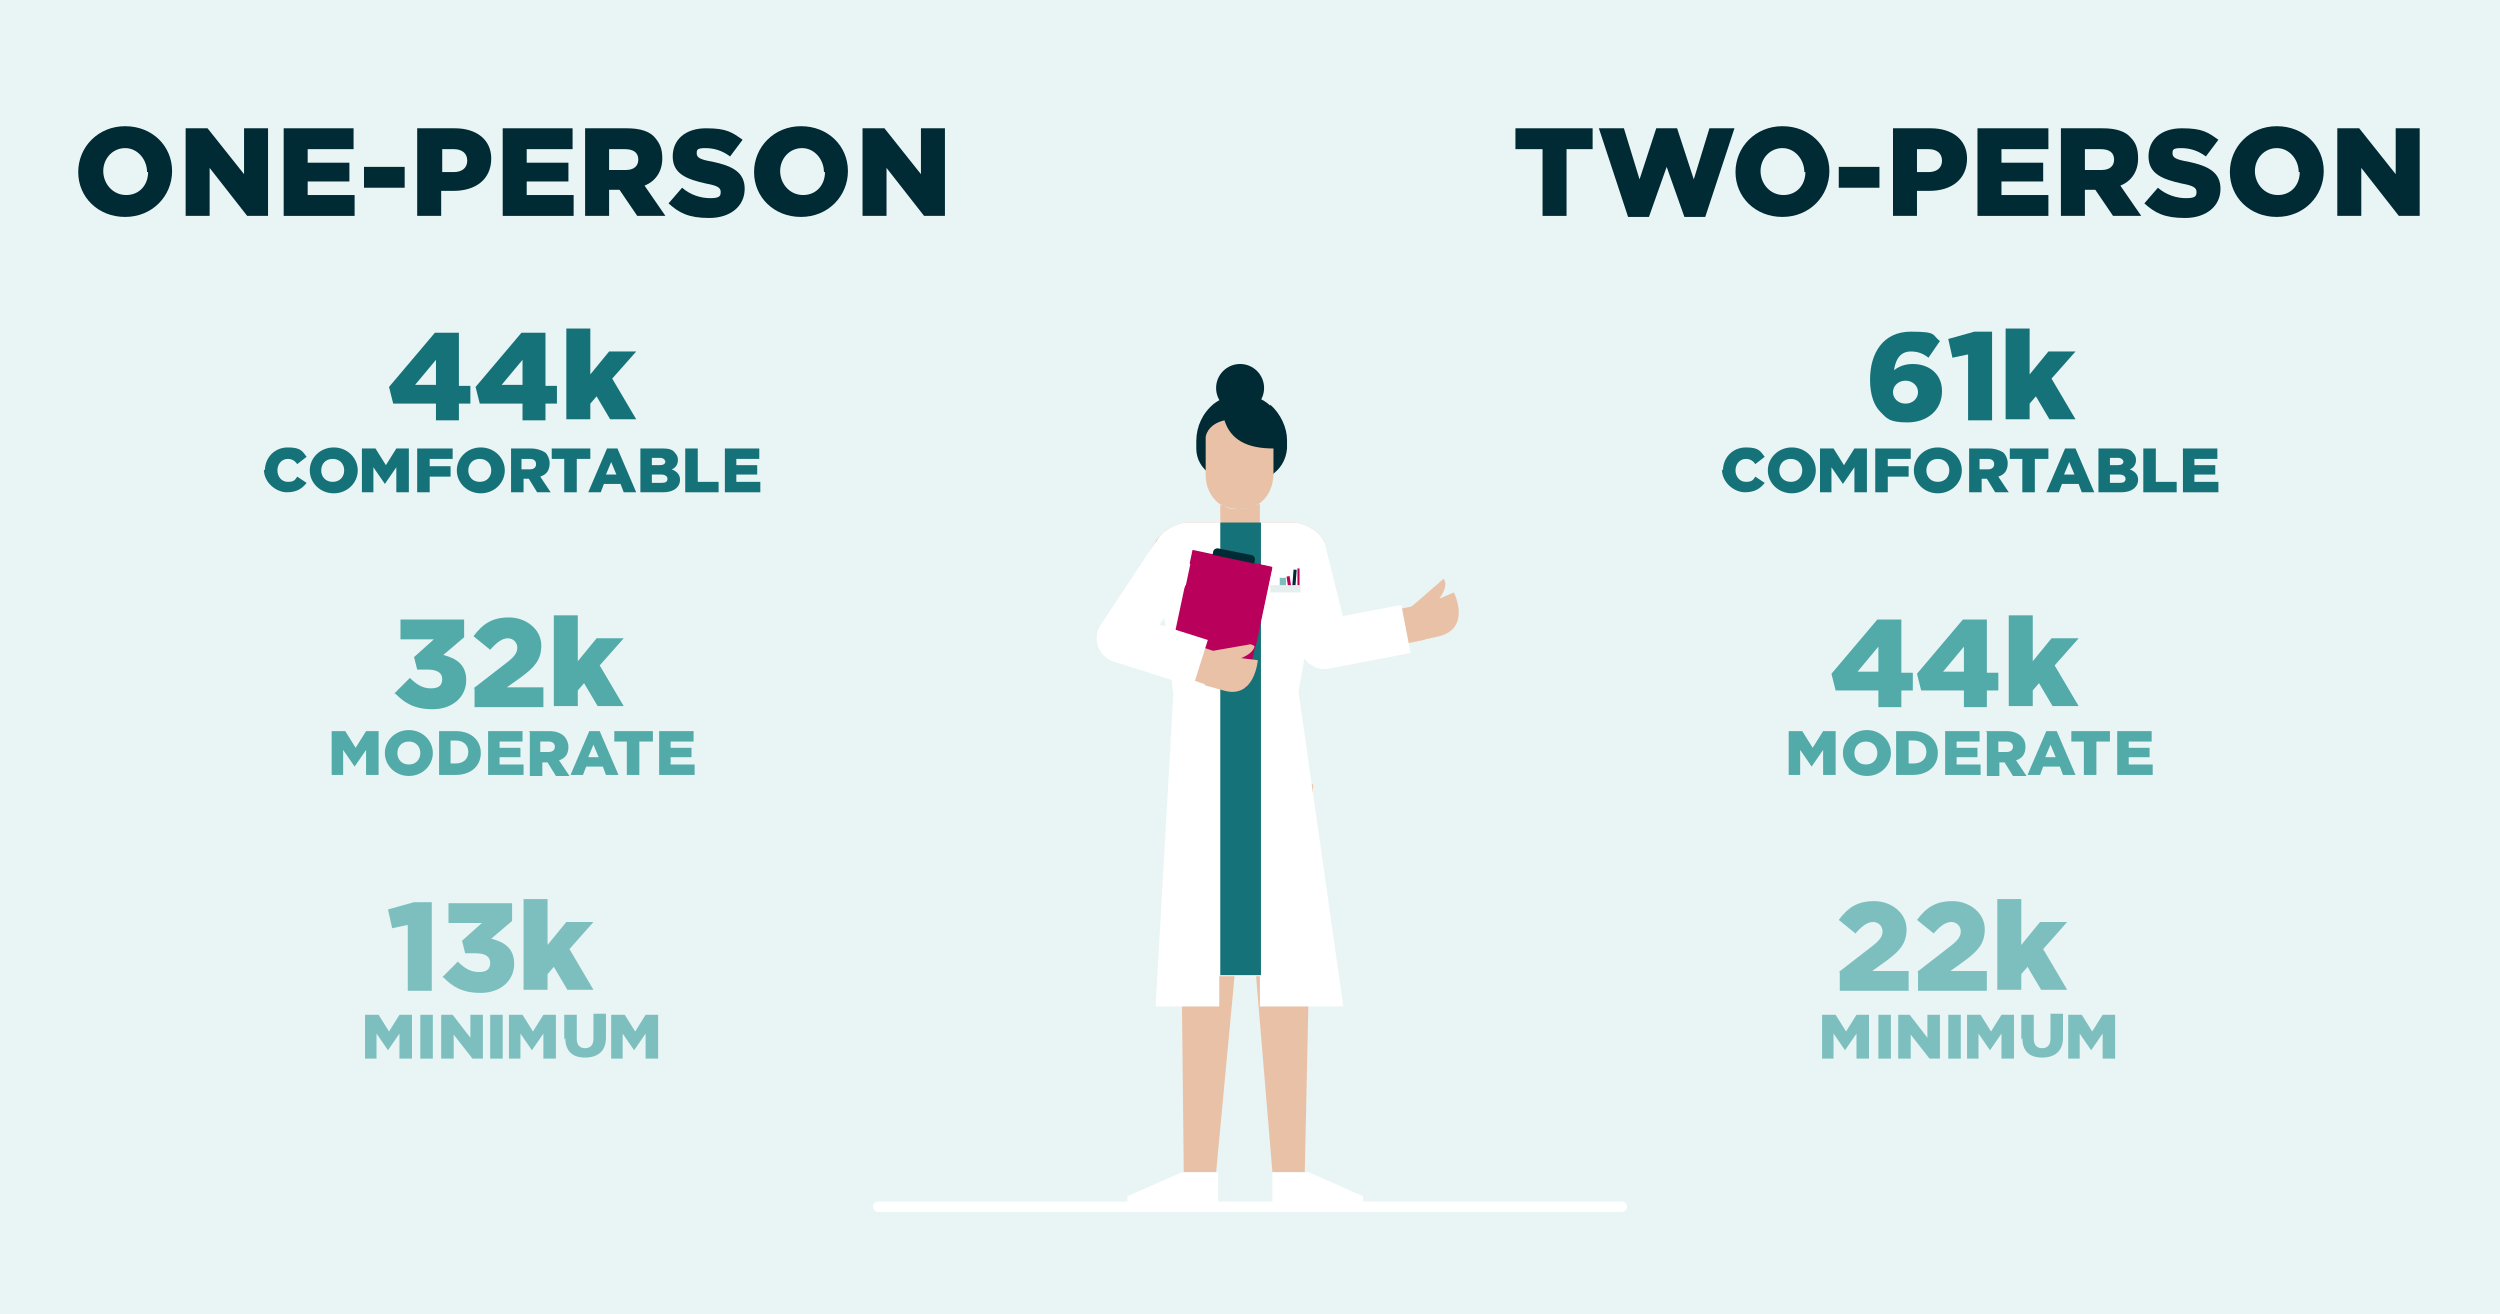 <?xml version="1.0" encoding="UTF-8"?>
<svg id="Layer_1" xmlns="http://www.w3.org/2000/svg" version="1.1" viewBox="0 0 239.7 126">
  <!-- Generator: Adobe Illustrator 29.5.1, SVG Export Plug-In . SVG Version: 2.1.0 Build 141)  -->
  <defs>
    <style>
      .st0, .st1, .st2 {
        fill: none;
      }

      .st3 {
        fill: #7dbfbe;
      }

      .st4 {
        fill: #e4efee;
      }

      .st5 {
        fill: #002a34;
      }

      .st6 {
        fill: #167279;
      }

      .st7 {
        fill: #7dbebd;
      }

      .st8 {
        fill: #b9005a;
      }

      .st9 {
        fill: #e9c1a7;
      }

      .st1 {
        stroke-linecap: round;
        stroke-width: 1px;
      }

      .st1, .st2 {
        stroke: #fff;
        stroke-linejoin: round;
      }

      .st10 {
        fill: #fff;
      }

      .st11 {
        fill: #52aaa9;
      }

      .st12 {
        fill: #e9f4f4;
      }

      .st2 {
        stroke-width: 4.7px;
      }
    </style>
  </defs>
  <rect class="st12" y="0" width="239.7" height="126"/>
  <g>
    <line class="st1" x1="84.2" y1="115.7" x2="155.5" y2="115.7"/>
    <polygon class="st9" points="125.9 75.2 125.1 112.4 122 112.4 118.9 75.2 125.9 75.2"/>
    <polygon class="st9" points="113.1 75.2 113.5 112.4 116.6 112.4 120.1 75.2 113.1 75.2"/>
    <polygon class="st10" points="122 115.3 130.7 115.3 130.7 114.7 125.5 112.4 122 112.4 122 115.3"/>
    <polygon class="st10" points="116.8 115.3 108.1 115.3 108.1 114.7 113.3 112.4 116.8 112.4 116.8 115.3"/>
    <path class="st5" d="M121.8,38.9c-1.5-1.4-3.8-1.4-5.4-.2h0c-1.1.9-1.7,2.2-1.7,3.6v.7c0,4.2,8.3,4.7,8.7,0v-.8c0-1.2-.6-2.5-1.6-3.4Z"/>
    <path class="st9" d="M124,50.1h-10.1c-1.4,0-3.1,1.3-3.1,2.2l4.1,12.7h8.3c0,0,3.8-12.7,3.8-12.7,0-1-1.7-2.2-3-2.2Z"/>
    <path class="st9" d="M106.5,62.8h0c-.8-.5-1.1-1.6-.6-2.4l4.9-8.5c.5-.8,1.6-1.1,2.4-.6h0c.8.5,1.1,1.6.6,2.4l-4.9,8.5c-.5.8-1.5,1.1-2.4.6Z"/>
    <path class="st10" d="M124,50.1h-10.1c-1.4,0-3.1,1.3-3.1,2.2l1.7,14.2-1.7,30h6.1v-2.9h3.9v2.9h8l-4.3-30.2,2.5-14c0-1-1.7-2.2-3-2.2Z"/>
    <path class="st9" d="M122.1,45.4v-2.4c-2.5,0-4.1-.8-4.7-2.7-1.7.4-1.8,1.6-1.8,1.6v1h0v2.6c0,1.1.4,2.1,1.3,2.8,0,0,.2,0,.3.2.5.2,1.1.3,1.6.3s1.3,0,1.9-.5h0c.9-.6,1.4-1.7,1.4-2.9h0Z"/>
    <path class="st9" d="M120.8,48.3c-.6.3-1.2.5-1.9.5s-1.1,0-1.6-.3c0,0-.2,0-.3-.2v1.7h0c1.7,3.2,2.9,1.7,3.8,0v-1.7h0Z"/>
    <path class="st9" d="M110.1,59.7v-.3c0,0,0,.3,0,.5h0v.3h0c0-.1,0-.3,0-.5Z"/>
    <path class="st9" d="M137.6,59.4h0c.2.9-.4,1.8-1.3,2l-9.1,1.9c-.9.2-1.8-.4-2-1.3h0c-.2-.9.4-1.8,1.3-2l9.1-1.9c.9-.2,1.8.4,2,1.3Z"/>
    <path class="st9" d="M135.3,58.2l3.1-2.7s.6.5-.4,1.9l1.4-.6s1.7,3.4-1.4,4.2l-1.8.4-.9-3.2Z"/>
    <polyline class="st6" points="120.9 93.5 117 93.5 117 50.1 120.9 50.1"/>
    <rect class="st8" x="111" y="55.5" width="11.9" height="7.8" transform="translate(34.5 161.4) rotate(-78)"/>
    <path class="st5" d="M116.9,52.6l3,.6c.3,0,.5.3.4.6h0c0,.3-.3.5-.6.4l-3-.6c-.3,0-.5-.3-.4-.6h0c0-.3.3-.5.6-.4Z"/>
    <path class="st9" d="M117.6,64.6h0c-.3.9-1.2,1.3-2.1,1l-8.8-3c-.9-.3-1.3-1.2-1-2.1h0c.3-.9,1.2-1.3,2.1-1l8.8,3c.9.3,1.3,1.2,1,2.1Z"/>
    <path class="st9" d="M116.3,62.4l4-.7s.2.8-1.3,1.4l1.6.2s-.3,3.8-3.3,2.9l-1.8-.5.8-3.3Z"/>
    <polyline class="st2" points="112.8 53.2 107.5 61.2 115.1 63.6"/>
    <polygon class="st8" points="120.4 62 113.2 58.5 114.4 52.8 122 54.4 120.4 62"/>
    <polyline class="st2" points="124.7 52.5 127 61.8 134.8 60.3"/>
    <circle class="st5" cx="118.9" cy="37.2" r="2.3"/>
    <rect class="st5" x="123.2" y="55.3" width="1.8" height=".3" transform="translate(59.3 175) rotate(-85.6)"/>
    <rect class="st8" x="123.4" y="55.3" width=".3" height="1" transform="translate(-6.8 18.6) rotate(-8.4)"/>
    <rect class="st7" x="122.7" y="55.4" width=".6" height="1.2"/>
    <rect class="st8" x="124.4" y="54.5" width=".2" height="1.8"/>
    <rect class="st4" x="121.8" y="56.1" width="2.9" height=".7"/>
  </g>
  <rect class="st0" x="12.9" y="30.4" width="48.8" height="17.5"/>
  <rect class="st0" x="10.5" y="10.3" width="53.7" height="10.4"/>
  <rect class="st0" x="12.9" y="57.6" width="48.8" height="17.5"/>
  <rect class="st0" x="12.9" y="84.8" width="48.8" height="17.5"/>
  <rect class="st0" x="170.1" y="30.4" width="48.8" height="17.5"/>
  <rect class="st0" x="160" y="10.3" width="69" height="10.4"/>
  <rect class="st0" x="170.1" y="57.6" width="48.8" height="17.5"/>
  <rect class="st0" x="170.1" y="84.8" width="48.8" height="17.5"/>
  <g>
    <g>
      <g>
        <path class="st6" d="M41.8,38.7h-4.1l-.4-1.6,4.4-5.2h2.3v5.1h1.1v1.7h-1.1v1.6h-2.2v-1.6ZM41.8,36.9v-2.4l-2,2.4h2Z"/>
        <path class="st6" d="M50.1,38.7h-4.1l-.4-1.6,4.4-5.2h2.3v5.1h1.1v1.7h-1.1v1.6h-2.2v-1.6ZM50.1,36.9v-2.4l-2,2.4h2Z"/>
        <path class="st6" d="M54.3,31.5h2.3v4.4l1.8-2.2h2.6l-2.3,2.6,2.3,3.9h-2.5l-1.3-2.2-.6.7v1.5h-2.3v-8.8Z"/>
      </g>
      <g>
        <path class="st6" d="M25.4,45.1h0c0-1.2.9-2.2,2.2-2.2s1.4.4,1.8.9l-.9.7c-.2-.3-.5-.5-.9-.5-.6,0-1,.5-1,1.1h0c0,.6.4,1.1,1,1.1s.7-.2.9-.5l.9.6c-.4.5-.9.9-1.9.9s-2.2-.9-2.2-2.2Z"/>
        <path class="st6" d="M29.7,45.1h0c0-1.2,1-2.2,2.3-2.2s2.3,1,2.3,2.2h0c0,1.2-1,2.2-2.3,2.2s-2.3-1-2.3-2.2ZM33,45.1h0c0-.6-.4-1.1-1.1-1.1s-1.1.5-1.1,1.1h0c0,.6.4,1.1,1.1,1.1s1.1-.5,1.1-1.1Z"/>
        <path class="st6" d="M34.8,43h1.2l1,1.6,1-1.6h1.2v4.2h-1.2v-2.4l-1.1,1.6h0l-1.1-1.6v2.4h-1.1v-4.2Z"/>
        <path class="st6" d="M40,43h3.4v1h-2.2v.7h2v1h-2v1.5h-1.2v-4.2Z"/>
        <path class="st6" d="M43.8,45.1h0c0-1.2,1-2.2,2.3-2.2s2.3,1,2.3,2.2h0c0,1.2-1,2.2-2.3,2.2s-2.3-1-2.3-2.2ZM47.1,45.1h0c0-.6-.4-1.1-1.1-1.1s-1.1.5-1.1,1.1h0c0,.6.4,1.1,1.1,1.1s1.1-.5,1.1-1.1Z"/>
        <path class="st6" d="M48.9,43h2c.6,0,1.1.2,1.4.4.2.2.4.6.4,1h0c0,.7-.3,1.1-.9,1.3l1,1.5h-1.3l-.8-1.3h-.5v1.3h-1.2v-4.2ZM50.8,45c.4,0,.6-.2.6-.5h0c0-.3-.2-.5-.6-.5h-.8v1h.8Z"/>
        <path class="st6" d="M54.2,44h-1.3v-1h3.7v1h-1.3v3.2h-1.2v-3.2Z"/>
        <path class="st6" d="M58.1,43h1.1l1.8,4.2h-1.2l-.3-.8h-1.6l-.3.8h-1.2l1.8-4.2ZM59.1,45.5l-.5-1.2-.5,1.2h.9Z"/>
        <path class="st6" d="M61.4,43h2.2c.5,0,.9.1,1.1.4.2.2.3.4.3.7h0c0,.5-.3.8-.6.9.5.2.8.5.8,1h0c0,.7-.6,1.2-1.6,1.2h-2.2v-4.2ZM63.8,44.3c0-.2-.2-.4-.5-.4h-.8v.7h.7c.4,0,.6-.1.6-.4h0ZM63.4,45.5h-.9v.8h.9c.4,0,.6-.1.6-.4h0c0-.2-.2-.4-.6-.4Z"/>
        <path class="st6" d="M65.7,43h1.2v3.2h2v1h-3.2v-4.2Z"/>
        <path class="st6" d="M69.4,43h3.4v1h-2.2v.6h2v.9h-2v.7h2.3v1h-3.4v-4.2Z"/>
      </g>
    </g>
    <g>
      <g>
        <path class="st11" d="M37.8,66.5l1.5-1.5c.6.6,1.2,1,2,1s1.1-.3,1.1-.9h0c0-.6-.5-.9-1.4-.9h-1l-.3-1.2,1.9-1.7h-3.2v-1.9h6.1v1.7l-2,1.7c1.2.3,2.2.9,2.2,2.4h0c0,1.7-1.4,2.8-3.2,2.8s-2.7-.6-3.6-1.5Z"/>
        <path class="st11" d="M45.4,66l3.1-2.4c.8-.6,1.1-1,1.1-1.5s-.4-.9-.9-.9-1,.3-1.7,1.1l-1.6-1.3c.9-1.2,1.8-1.8,3.4-1.8s3.1,1.1,3.1,2.7h0c0,1.4-.7,2.1-1.9,3l-1.4,1h3.5v1.9h-6.6v-1.8Z"/>
        <path class="st11" d="M53.1,59h2.3v4.4l1.8-2.2h2.6l-2.3,2.6,2.3,3.9h-2.5l-1.3-2.2-.6.7v1.5h-2.3v-8.8Z"/>
      </g>
      <g>
        <path class="st11" d="M31.9,70.1h1.2l1,1.6,1-1.6h1.2v4.2h-1.2v-2.4l-1.1,1.6h0l-1.1-1.6v2.4h-1.1v-4.2Z"/>
        <path class="st11" d="M36.9,72.2h0c0-1.2,1-2.2,2.3-2.2s2.3,1,2.3,2.2h0c0,1.2-1,2.2-2.3,2.2s-2.3-1-2.3-2.2ZM40.3,72.2h0c0-.6-.4-1.1-1.1-1.1s-1.1.5-1.1,1.1h0c0,.6.4,1.1,1.1,1.1s1.1-.5,1.1-1.1Z"/>
        <path class="st11" d="M42.1,70.1h1.6c1.5,0,2.4.9,2.4,2.1h0c0,1.2-.9,2.1-2.4,2.1h-1.6v-4.2ZM43.2,71.1v2.1h.5c.7,0,1.2-.4,1.2-1.1h0c0-.7-.5-1.1-1.2-1.1h-.5Z"/>
        <path class="st11" d="M46.7,70.1h3.4v1h-2.2v.6h2v.9h-2v.7h2.3v1h-3.4v-4.2Z"/>
        <path class="st11" d="M50.7,70.1h2c.6,0,1.1.2,1.4.5.2.2.4.6.4,1h0c0,.7-.3,1.1-.9,1.3l1,1.5h-1.3l-.8-1.3h-.5v1.3h-1.2v-4.2ZM52.6,72.1c.4,0,.6-.2.6-.5h0c0-.3-.2-.5-.6-.5h-.8v1h.8Z"/>
        <path class="st11" d="M56.4,70.1h1.1l1.8,4.2h-1.2l-.3-.8h-1.6l-.3.8h-1.2l1.8-4.2ZM57.4,72.6l-.5-1.2-.5,1.2h.9Z"/>
        <path class="st11" d="M60.2,71.1h-1.3v-1h3.7v1h-1.3v3.2h-1.2v-3.2Z"/>
        <path class="st11" d="M63.1,70.1h3.4v1h-2.2v.6h2v.9h-2v.7h2.3v1h-3.4v-4.2Z"/>
      </g>
    </g>
    <g>
      <g>
        <path class="st3" d="M39,88.7l-1.4.3-.4-1.8,2.5-.7h1.7v8.5h-2.3v-6.3Z"/>
        <path class="st3" d="M42.4,93.7l1.5-1.5c.6.6,1.2,1,2,1s1.1-.3,1.1-.9h0c0-.6-.5-.9-1.4-.9h-1l-.3-1.2,1.9-1.7h-3.2v-1.9h6.1v1.7l-2,1.7c1.2.3,2.2.9,2.2,2.4h0c0,1.7-1.4,2.8-3.2,2.8s-2.7-.6-3.6-1.5Z"/>
        <path class="st3" d="M50.2,86.2h2.3v4.4l1.8-2.2h2.6l-2.3,2.6,2.3,3.9h-2.5l-1.3-2.2-.6.7v1.5h-2.3v-8.8Z"/>
      </g>
      <g>
        <path class="st3" d="M35.1,97.3h1.2l1,1.6,1-1.6h1.2v4.2h-1.2v-2.4l-1.1,1.6h0l-1.1-1.6v2.4h-1.1v-4.2Z"/>
        <path class="st3" d="M40.3,97.3h1.2v4.2h-1.2v-4.2Z"/>
        <path class="st3" d="M42.3,97.3h1.1l1.7,2.2v-2.2h1.2v4.2h-1l-1.8-2.3v2.3h-1.2v-4.2Z"/>
        <path class="st3" d="M47,97.3h1.2v4.2h-1.2v-4.2Z"/>
        <path class="st3" d="M48.9,97.3h1.2l1,1.6,1-1.6h1.2v4.2h-1.2v-2.4l-1.1,1.6h0l-1.1-1.6v2.4h-1.1v-4.2Z"/>
        <path class="st3" d="M54.1,99.7v-2.4h1.2v2.3c0,.6.3.9.8.9s.8-.3.8-.9v-2.4h1.2v2.3c0,1.3-.8,1.9-2,1.9s-1.9-.6-1.9-1.9Z"/>
        <path class="st3" d="M58.7,97.3h1.2l1,1.6,1-1.6h1.2v4.2h-1.2v-2.4l-1.1,1.6h0l-1.1-1.6v2.4h-1.1v-4.2Z"/>
      </g>
    </g>
  </g>
  <g>
    <g>
      <path class="st6" d="M180.3,39.5c-.6-.6-1-1.6-1-3.1h0c0-2.6,1.3-4.6,3.9-4.6s2,.3,2.8.9l-1.1,1.6c-.5-.4-1-.6-1.7-.6-1.2,0-1.5,1.1-1.6,1.8.5-.4,1.1-.6,1.8-.6,1.5,0,2.8.9,2.8,2.6h0c0,1.9-1.5,3-3.3,3s-2-.4-2.6-1ZM183.9,37.6h0c0-.6-.5-1.1-1.2-1.1s-1.2.5-1.2,1.1h0c0,.6.5,1.1,1.2,1.1s1.2-.5,1.2-1.1Z"/>
      <path class="st6" d="M188.6,34l-1.4.3-.4-1.8,2.5-.7h1.7v8.5h-2.3v-6.3Z"/>
      <path class="st6" d="M192.3,31.5h2.3v4.4l1.8-2.2h2.6l-2.3,2.6,2.3,3.9h-2.5l-1.3-2.2-.6.7v1.5h-2.3v-8.8Z"/>
    </g>
    <g>
      <path class="st6" d="M165.2,45.1h0c0-1.2.9-2.2,2.2-2.2s1.4.4,1.8.9l-.9.7c-.2-.3-.5-.5-.9-.5-.6,0-1,.5-1,1.1h0c0,.6.4,1.1,1,1.1s.7-.2.9-.5l.9.6c-.4.5-.9.9-1.9.9s-2.2-.9-2.2-2.2Z"/>
      <path class="st6" d="M169.5,45.1h0c0-1.2,1-2.2,2.3-2.2s2.3,1,2.3,2.2h0c0,1.2-1,2.2-2.3,2.2s-2.3-1-2.3-2.2ZM172.8,45.1h0c0-.6-.4-1.1-1.1-1.1s-1.1.5-1.1,1.1h0c0,.6.4,1.1,1.1,1.1s1.1-.5,1.1-1.1Z"/>
      <path class="st6" d="M174.6,43h1.2l1,1.6,1-1.6h1.2v4.2h-1.2v-2.4l-1.1,1.6h0l-1.1-1.6v2.4h-1.1v-4.2Z"/>
      <path class="st6" d="M179.8,43h3.4v1h-2.2v.7h2v1h-2v1.5h-1.2v-4.2Z"/>
      <path class="st6" d="M183.5,45.1h0c0-1.2,1-2.2,2.3-2.2s2.3,1,2.3,2.2h0c0,1.2-1,2.2-2.3,2.2s-2.3-1-2.3-2.2ZM186.9,45.1h0c0-.6-.4-1.1-1.1-1.1s-1.1.5-1.1,1.1h0c0,.6.4,1.1,1.1,1.1s1.1-.5,1.1-1.1Z"/>
      <path class="st6" d="M188.7,43h2c.6,0,1.1.2,1.4.4.2.2.4.6.4,1h0c0,.7-.3,1.1-.9,1.3l1,1.5h-1.3l-.8-1.3h-.5v1.3h-1.2v-4.2ZM190.6,45c.4,0,.6-.2.6-.5h0c0-.3-.2-.5-.6-.5h-.8v1h.8Z"/>
      <path class="st6" d="M194,44h-1.3v-1h3.7v1h-1.3v3.2h-1.2v-3.2Z"/>
      <path class="st6" d="M197.9,43h1.1l1.8,4.2h-1.2l-.3-.8h-1.6l-.3.8h-1.2l1.8-4.2ZM198.9,45.5l-.5-1.2-.5,1.2h.9Z"/>
      <path class="st6" d="M201.2,43h2.2c.5,0,.9.1,1.1.4.2.2.3.4.3.7h0c0,.5-.3.8-.6.9.5.2.8.5.8,1h0c0,.7-.6,1.2-1.6,1.2h-2.2v-4.2ZM203.6,44.3c0-.2-.2-.4-.5-.4h-.8v.7h.7c.4,0,.6-.1.6-.4h0ZM203.2,45.5h-.9v.8h.9c.4,0,.6-.1.6-.4h0c0-.2-.2-.4-.6-.4Z"/>
      <path class="st6" d="M205.5,43h1.2v3.2h2v1h-3.2v-4.2Z"/>
      <path class="st6" d="M209.2,43h3.4v1h-2.2v.6h2v.9h-2v.7h2.3v1h-3.4v-4.2Z"/>
    </g>
  </g>
  <g>
    <g>
      <path class="st11" d="M180.1,66.2h-4.1l-.4-1.6,4.4-5.2h2.3v5.1h1.1v1.7h-1.1v1.6h-2.2v-1.6ZM180.1,64.4v-2.4l-2,2.4h2Z"/>
      <path class="st11" d="M188.3,66.2h-4.1l-.4-1.6,4.4-5.2h2.3v5.1h1.1v1.7h-1.1v1.6h-2.2v-1.6ZM188.3,64.4v-2.4l-2,2.4h2Z"/>
      <path class="st11" d="M192.6,59h2.3v4.4l1.8-2.2h2.6l-2.3,2.6,2.3,3.9h-2.5l-1.3-2.2-.6.7v1.5h-2.3v-8.8Z"/>
    </g>
    <g>
      <path class="st11" d="M171.6,70.1h1.2l1,1.6,1-1.6h1.2v4.2h-1.2v-2.4l-1.1,1.6h0l-1.1-1.6v2.4h-1.1v-4.2Z"/>
      <path class="st11" d="M176.7,72.2h0c0-1.2,1-2.2,2.3-2.2s2.3,1,2.3,2.2h0c0,1.2-1,2.2-2.3,2.2s-2.3-1-2.3-2.2ZM180,72.2h0c0-.6-.4-1.1-1.1-1.1s-1.1.5-1.1,1.1h0c0,.6.4,1.1,1.1,1.1s1.1-.5,1.1-1.1Z"/>
      <path class="st11" d="M181.8,70.1h1.6c1.5,0,2.4.9,2.4,2.1h0c0,1.2-.9,2.1-2.4,2.1h-1.6v-4.2ZM183,71.1v2.1h.5c.7,0,1.2-.4,1.2-1.1h0c0-.7-.5-1.1-1.2-1.1h-.5Z"/>
      <path class="st11" d="M186.4,70.1h3.4v1h-2.2v.6h2v.9h-2v.7h2.3v1h-3.4v-4.2Z"/>
      <path class="st11" d="M190.4,70.1h2c.6,0,1.1.2,1.4.5s.4.6.4,1h0c0,.7-.3,1.1-.9,1.3l1,1.5h-1.3l-.8-1.3h-.5v1.3h-1.2v-4.2ZM192.4,72.1c.4,0,.6-.2.6-.5h0c0-.3-.2-.5-.6-.5h-.8v1h.8Z"/>
      <path class="st11" d="M196.1,70.1h1.1l1.8,4.2h-1.2l-.3-.8h-1.6l-.3.8h-1.2l1.8-4.2ZM197.1,72.6l-.5-1.2-.5,1.2h.9Z"/>
      <path class="st11" d="M199.9,71.1h-1.3v-1h3.7v1h-1.3v3.2h-1.2v-3.2Z"/>
      <path class="st11" d="M202.9,70.1h3.4v1h-2.2v.6h2v.9h-2v.7h2.3v1h-3.4v-4.2Z"/>
    </g>
  </g>
  <g>
    <g>
      <path class="st3" d="M176.3,93.2l3.1-2.4c.8-.6,1.1-1,1.1-1.5s-.4-.9-.9-.9-1,.3-1.7,1.1l-1.6-1.3c.9-1.2,1.8-1.8,3.4-1.8s3.1,1.1,3.1,2.7h0c0,1.4-.7,2.1-1.9,3l-1.4,1h3.5v1.9h-6.6v-1.8Z"/>
      <path class="st3" d="M183.8,93.2l3.1-2.4c.8-.6,1.1-1,1.1-1.5s-.4-.9-.9-.9-1,.3-1.7,1.1l-1.6-1.3c.9-1.2,1.8-1.8,3.4-1.8s3.1,1.1,3.1,2.7h0c0,1.4-.7,2.1-1.9,3l-1.4,1h3.5v1.9h-6.6v-1.8Z"/>
      <path class="st3" d="M191.5,86.2h2.3v4.4l1.8-2.2h2.6l-2.3,2.6,2.3,3.9h-2.5l-1.3-2.2-.6.7v1.5h-2.3v-8.8Z"/>
    </g>
    <g>
      <path class="st3" d="M174.8,97.3h1.2l1,1.6,1-1.6h1.2v4.2h-1.2v-2.4l-1.1,1.6h0l-1.1-1.6v2.4h-1.1v-4.2Z"/>
      <path class="st3" d="M180.1,97.3h1.2v4.2h-1.2v-4.2Z"/>
      <path class="st3" d="M182,97.3h1.1l1.7,2.2v-2.2h1.2v4.2h-1l-1.8-2.3v2.3h-1.2v-4.2Z"/>
      <path class="st3" d="M186.8,97.3h1.2v4.2h-1.2v-4.2Z"/>
      <path class="st3" d="M188.7,97.3h1.2l1,1.6,1-1.6h1.2v4.2h-1.2v-2.4l-1.1,1.6h0l-1.1-1.6v2.4h-1.1v-4.2Z"/>
      <path class="st3" d="M193.8,99.7v-2.4h1.2v2.3c0,.6.3.9.8.9s.8-.3.8-.9v-2.4h1.2v2.3c0,1.3-.8,1.9-2,1.9s-1.9-.6-1.9-1.9Z"/>
      <path class="st3" d="M198.4,97.3h1.2l1,1.6,1-1.6h1.2v4.2h-1.2v-2.4l-1.1,1.6h0l-1.1-1.6v2.4h-1.1v-4.2Z"/>
    </g>
  </g>
  <g>
    <path class="st5" d="M7.5,16.5h0c0-2.4,1.9-4.4,4.5-4.4s4.5,1.9,4.5,4.3h0c0,2.4-1.9,4.4-4.5,4.4s-4.5-1.9-4.5-4.3ZM14.1,16.5h0c0-1.2-.9-2.3-2.1-2.3s-2.1,1-2.1,2.2h0c0,1.2.9,2.3,2.2,2.3s2.1-1,2.1-2.2Z"/>
    <path class="st5" d="M17.7,12.3h2.2l3.5,4.4v-4.4h2.3v8.4h-2l-3.6-4.6v4.6h-2.3v-8.4Z"/>
    <path class="st5" d="M27.1,12.3h6.8v2h-4.4v1.3h4v1.8h-4v1.3h4.5v2h-6.8v-8.4Z"/>
    <path class="st5" d="M34.9,16h3.9v2h-3.9v-2Z"/>
    <path class="st5" d="M40,12.3h3.6c2.1,0,3.5,1.1,3.5,2.9h0c0,2-1.5,3.1-3.6,3.1h-1.2v2.4h-2.3v-8.4ZM43.5,16.5c.8,0,1.3-.4,1.3-1.1h0c0-.7-.5-1.1-1.3-1.1h-1.1v2.2h1.1Z"/>
    <path class="st5" d="M48.1,12.3h6.8v2h-4.4v1.3h4v1.8h-4v1.3h4.5v2h-6.8v-8.4Z"/>
    <path class="st5" d="M56.1,12.3h4c1.3,0,2.2.3,2.7.9s.7,1.1.7,2h0c0,1.3-.7,2.2-1.7,2.6l2,2.9h-2.7l-1.7-2.5h-1v2.5h-2.3v-8.4ZM60,16.3c.8,0,1.2-.4,1.2-1h0c0-.7-.5-1-1.3-1h-1.5v2h1.5Z"/>
    <path class="st5" d="M64.1,19.5l1.3-1.5c.8.7,1.8,1,2.7,1s1-.2,1-.6h0c0-.4-.3-.6-1.4-.8-1.8-.4-3.2-.9-3.2-2.6h0c0-1.6,1.2-2.7,3.2-2.7s2.5.4,3.5,1.1l-1.2,1.6c-.8-.6-1.6-.8-2.4-.8s-.8.2-.8.5h0c0,.4.3.6,1.5.8,1.9.4,3.1,1,3.1,2.6h0c0,1.7-1.4,2.8-3.4,2.8s-2.9-.5-3.9-1.4Z"/>
    <path class="st5" d="M72.3,16.5h0c0-2.4,1.9-4.4,4.5-4.4s4.5,1.9,4.5,4.3h0c0,2.4-1.9,4.4-4.5,4.4s-4.5-1.9-4.5-4.3ZM79,16.5h0c0-1.2-.9-2.3-2.1-2.3s-2.1,1-2.1,2.2h0c0,1.2.9,2.3,2.2,2.3s2.1-1,2.1-2.2Z"/>
    <path class="st5" d="M82.6,12.3h2.2l3.5,4.4v-4.4h2.3v8.4h-2l-3.6-4.6v4.6h-2.3v-8.4Z"/>
  </g>
  <g>
    <path class="st5" d="M147.8,14.3h-2.5v-2h7.4v2h-2.5v6.4h-2.3v-6.4Z"/>
    <path class="st5" d="M153.2,12.3h2.5l1.5,4.9,1.6-4.9h2l1.6,4.9,1.5-4.9h2.4l-2.8,8.5h-2l-1.7-4.8-1.7,4.8h-2l-2.8-8.5Z"/>
    <path class="st5" d="M166.4,16.5h0c0-2.4,1.9-4.4,4.5-4.4s4.5,1.9,4.5,4.3h0c0,2.4-1.9,4.4-4.5,4.4s-4.5-1.9-4.5-4.3ZM173,16.5h0c0-1.2-.9-2.3-2.1-2.3s-2.1,1-2.1,2.2h0c0,1.2.9,2.3,2.2,2.3s2.1-1,2.1-2.2Z"/>
    <path class="st5" d="M176.3,16h3.9v2h-3.9v-2Z"/>
    <path class="st5" d="M181.5,12.3h3.6c2.1,0,3.5,1.1,3.5,2.9h0c0,2-1.5,3.1-3.6,3.1h-1.2v2.4h-2.3v-8.4ZM184.9,16.5c.8,0,1.3-.4,1.3-1.1h0c0-.7-.5-1.1-1.3-1.1h-1.1v2.2h1.1Z"/>
    <path class="st5" d="M189.6,12.3h6.8v2h-4.5v1.3h4v1.8h-4v1.3h4.5v2h-6.8v-8.4Z"/>
    <path class="st5" d="M197.6,12.3h4c1.3,0,2.2.3,2.7.9.5.5.7,1.1.7,2h0c0,1.3-.7,2.2-1.7,2.6l2,2.9h-2.7l-1.7-2.5h-1v2.5h-2.3v-8.4ZM201.5,16.3c.8,0,1.2-.4,1.2-1h0c0-.7-.5-1-1.3-1h-1.5v2h1.5Z"/>
    <path class="st5" d="M205.6,19.5l1.3-1.5c.8.7,1.8,1,2.7,1s1-.2,1-.6h0c0-.4-.3-.6-1.4-.8-1.8-.4-3.2-.9-3.2-2.6h0c0-1.6,1.2-2.7,3.2-2.7s2.5.4,3.5,1.1l-1.2,1.6c-.8-.6-1.6-.8-2.4-.8s-.8.2-.8.5h0c0,.4.3.6,1.5.8,1.9.4,3.1,1,3.1,2.6h0c0,1.7-1.4,2.8-3.4,2.8s-2.9-.5-3.9-1.4Z"/>
    <path class="st5" d="M213.8,16.5h0c0-2.4,1.9-4.4,4.5-4.4s4.5,1.9,4.5,4.3h0c0,2.4-1.9,4.4-4.5,4.4s-4.5-1.9-4.5-4.3ZM220.4,16.5h0c0-1.2-.9-2.3-2.1-2.3s-2.1,1-2.1,2.2h0c0,1.2.9,2.3,2.2,2.3s2.1-1,2.1-2.2Z"/>
    <path class="st5" d="M224,12.3h2.2l3.5,4.4v-4.4h2.3v8.4h-2l-3.6-4.6v4.6h-2.3v-8.4Z"/>
  </g>
</svg>